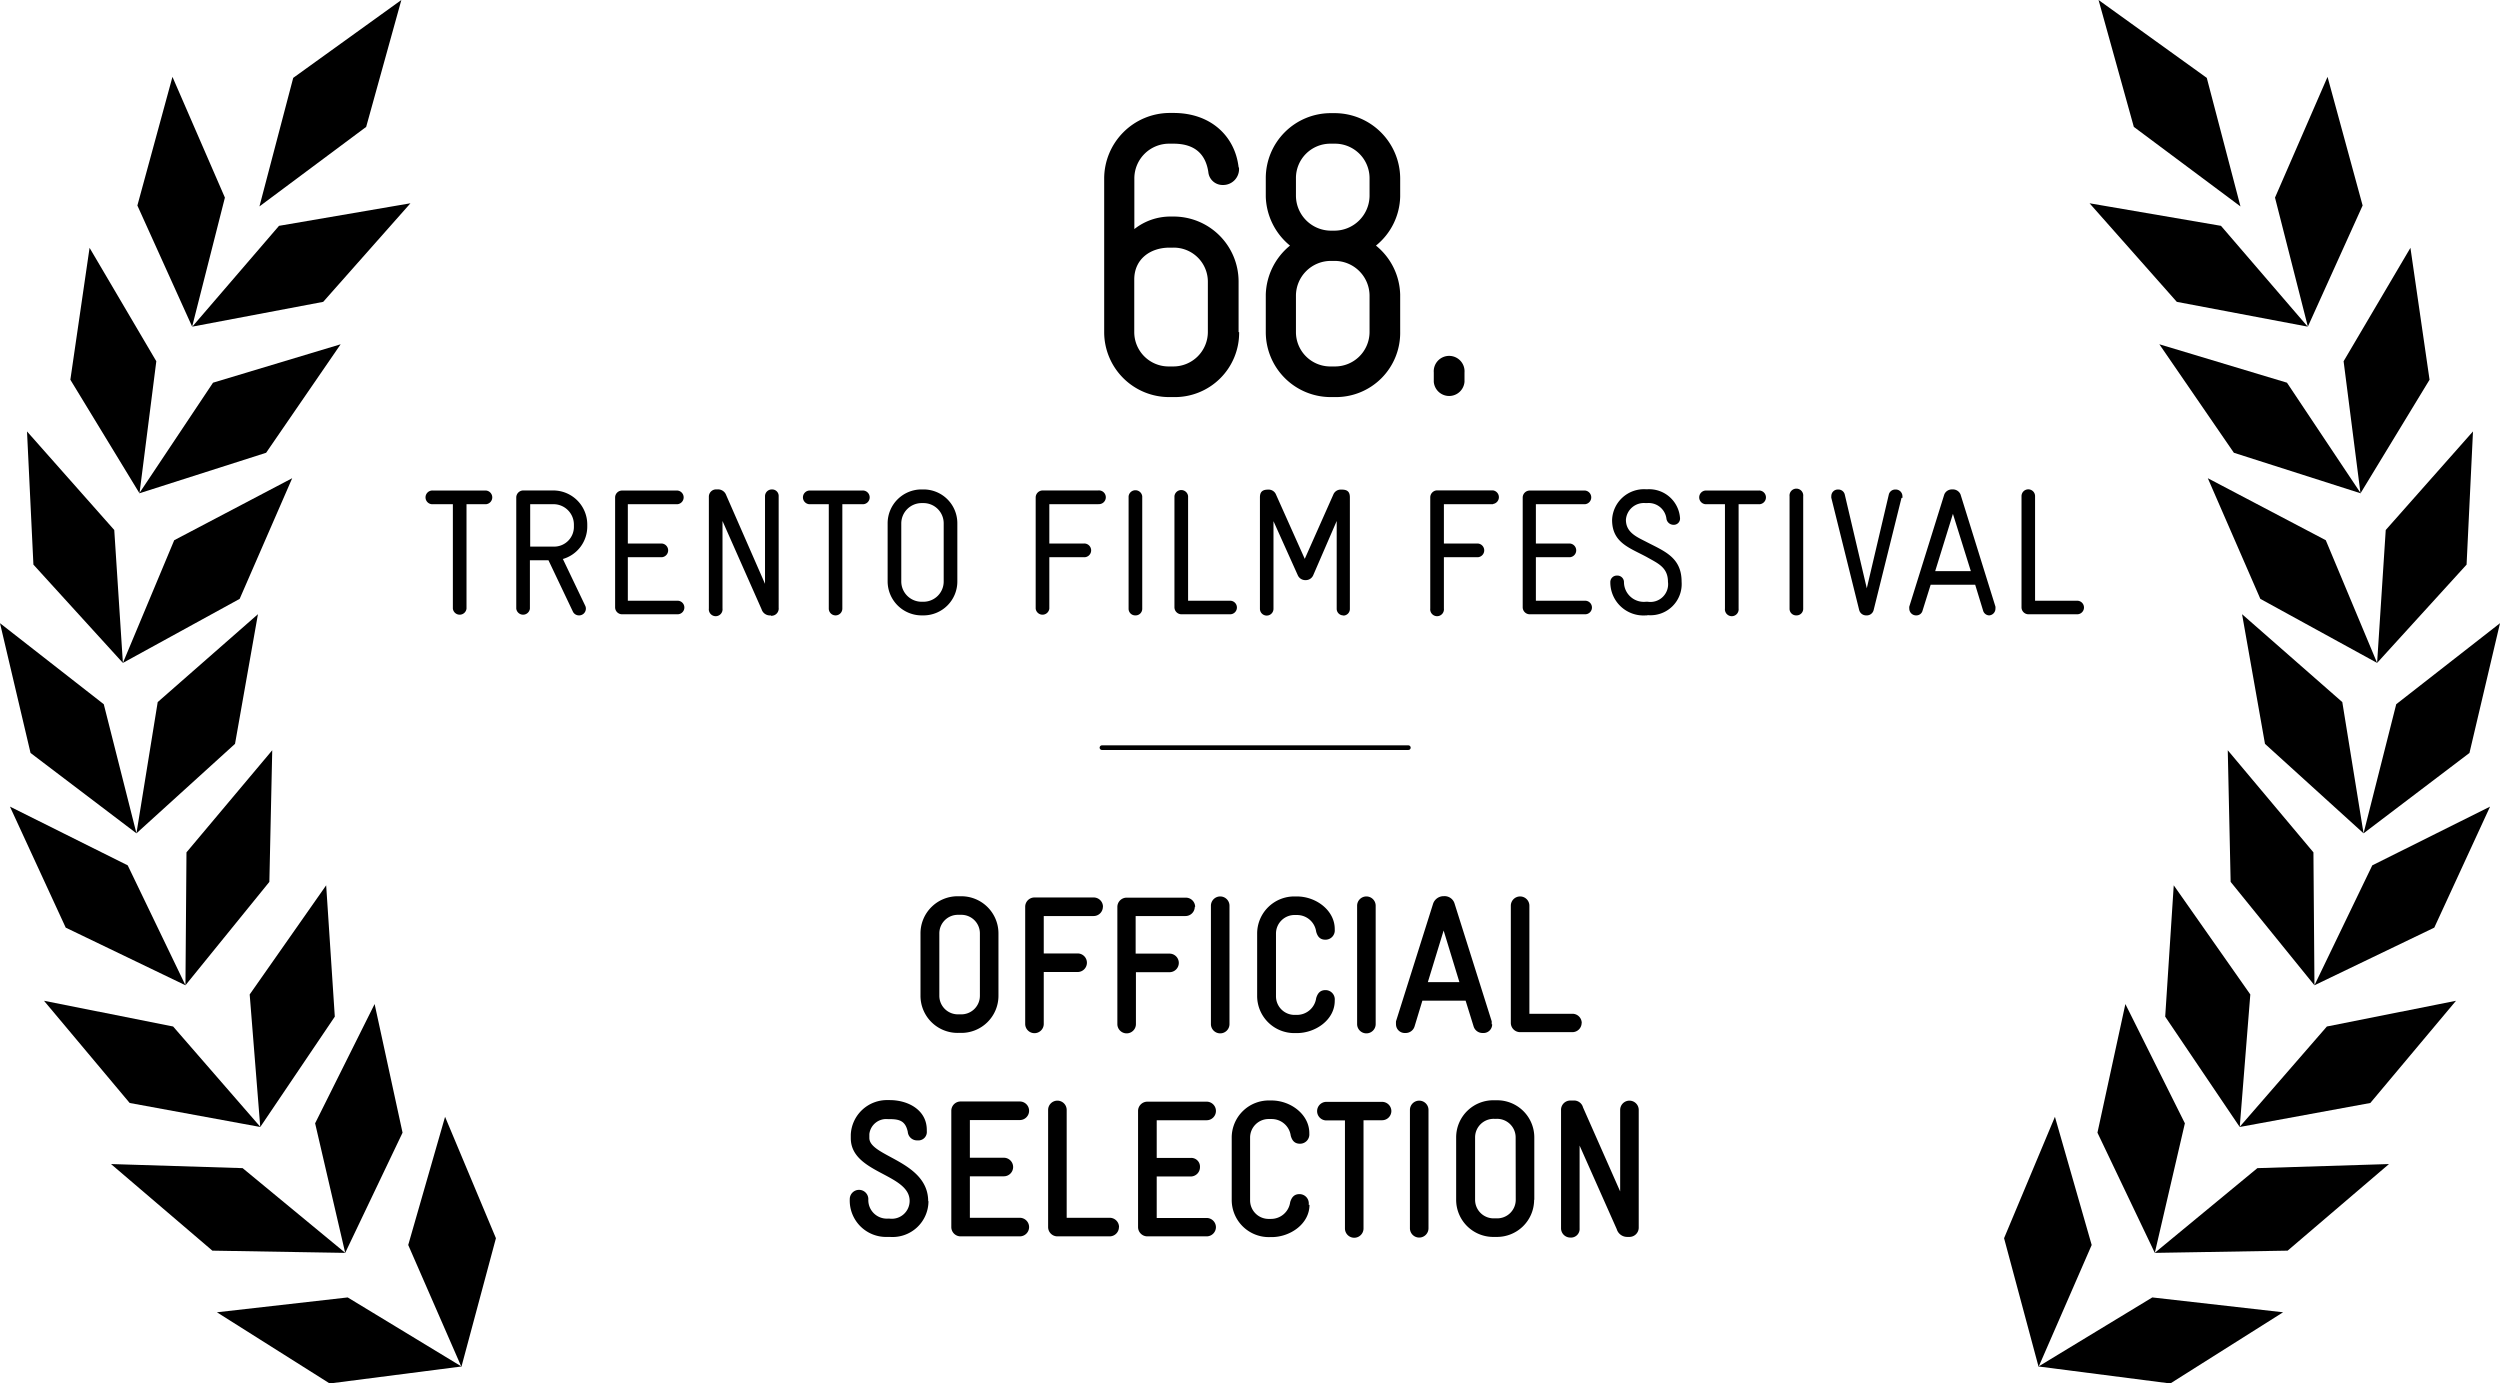 <svg xmlns="http://www.w3.org/2000/svg" width="269.34" height="149.05" viewBox="0 0 269.34 149.05"><defs><style>.cls-1{fill:#000}</style></defs><g id="Layer_2" data-name="Layer 2"><g id="Layer_1-2" data-name="Layer 1"><path class="cls-1" d="M52.38 54.32h-2.12v11.25a.74.74 0 0 1-1.47 0V54.32h-2.12a.74.74 0 1 1 0-1.47h5.71a.74.74 0 0 1 0 1.47M61.83 56.52a2.2 2.2 0 0 0-2.2-2.2h-2.51v4.57h2.59a2.13 2.13 0 0 0 2.12-2.2Zm-1.18 3.72 2.39 5a.7.7 0 0 1 .08.33.73.73 0 0 1-.77.73.72.72 0 0 1-.64-.43l-2.62-5.51h-2v5.21a.74.74 0 0 1-1.47 0v-12a.76.76 0 0 1 .74-.73h3.24a3.67 3.67 0 0 1 3.67 3.67v.17a3.64 3.64 0 0 1-2.65 3.55M73 66.18h-6a.75.75 0 0 1-.73-.73V53.58a.75.75 0 0 1 .73-.73h6a.74.74 0 0 1 0 1.47h-5.36v4.24h3.69a.74.74 0 0 1 0 1.47h-3.69v4.69H73a.73.73 0 0 1 0 1.46M83.05 66.3a.94.94 0 0 1-1-.66l-4.21-9.51v9.43a.74.74 0 1 1-1.47 0V53.49a.78.78 0 0 1 .87-.76.94.94 0 0 1 1 .62l4.18 9.55v-9.43a.73.73 0 0 1 .75-.74.7.7 0 0 1 .72.74v12a.78.78 0 0 1-.83.87M92.87 54.32h-2.12v11.25a.73.73 0 1 1-1.46 0V54.32h-2.13a.74.74 0 0 1 0-1.47h5.71a.74.74 0 1 1 0 1.47M101.67 56.4a2.18 2.18 0 0 0-2.18-2.2h-.19a2.2 2.2 0 0 0-2.2 2.18v6.25a2.19 2.19 0 0 0 2.2 2.2h.19a2.18 2.18 0 0 0 2.18-2.2Zm-2.18 9.9h-.19a3.67 3.67 0 0 1-3.67-3.67v-6.25a3.65 3.65 0 0 1 3.67-3.65h.19a3.64 3.64 0 0 1 3.65 3.65v6.25a3.65 3.65 0 0 1-3.65 3.67M118.35 54.32h-5.3v4.24h3.68a.74.74 0 1 1 0 1.47h-3.68v5.54a.74.74 0 0 1-1.47 0v-12a.76.76 0 0 1 .73-.73h6a.74.74 0 1 1 0 1.47M122.32 66.3a.71.71 0 0 1-.73-.73v-12.1a.74.74 0 0 1 1.47 0v12.1a.71.71 0 0 1-.74.73M132.53 66.18h-5.27a.76.76 0 0 1-.73-.73v-12a.74.74 0 0 1 1.47 0v11.27h4.53a.73.73 0 1 1 0 1.46M144.75 66.3a.71.71 0 0 1-.74-.73v-9.44L141.47 62a.87.87 0 0 1-.81.5.88.88 0 0 1-.83-.5l-2.63-5.85v9.44a.73.73 0 1 1-1.46 0v-12c0-.52.19-.84.87-.84a.86.86 0 0 1 .87.55l3.09 6.91 3.07-6.91a.86.86 0 0 1 .88-.55h.06c.66 0 .85.32.85.84v12a.71.71 0 0 1-.73.73M160.87 54.32h-5.31v4.24h3.69a.74.74 0 0 1 0 1.47h-3.69v5.53a.74.74 0 1 1-1.47 0v-12a.76.76 0 0 1 .74-.73h6a.74.74 0 0 1 0 1.47M170.78 66.18h-6a.76.76 0 0 1-.73-.73V53.58a.76.76 0 0 1 .73-.73h6a.74.74 0 0 1 0 1.47h-5.31v4.24h3.69a.74.74 0 0 1 0 1.47h-3.69v4.69h5.31a.73.73 0 1 1 0 1.46M177.49 66.3h-.18a3.57 3.57 0 0 1-3.82-3.57.7.7 0 0 1 .73-.72.71.71 0 0 1 .74.74 2.14 2.14 0 0 0 2.37 2.08h.19a1.91 1.91 0 0 0 2.18-2.14c0-1.58-1.1-2-2.29-2.68-1.85-1-3.73-1.53-3.73-4a3.44 3.44 0 0 1 3.63-3.3h.19a3.34 3.34 0 0 1 3.5 3.11.67.67 0 0 1-.7.72.77.77 0 0 1-.77-.7 1.93 1.93 0 0 0-2.08-1.64h-.18a1.94 1.94 0 0 0-2.1 1.8c0 1.39 1.2 1.86 2.24 2.4 1.93 1 3.76 1.66 3.76 4.28a3.36 3.36 0 0 1-3.68 3.59M189.43 54.32h-2.12v11.24a.74.74 0 1 1-1.47 0V54.32h-2.12a.74.74 0 0 1 0-1.47h5.71a.74.74 0 1 1 0 1.47M193.54 66.3a.71.71 0 0 1-.74-.74V53.47a.74.74 0 1 1 1.47 0v12.09a.71.71 0 0 1-.73.74M204.86 53.64l-3 12.08a.76.76 0 0 1-.79.58.77.77 0 0 1-.77-.58l-3-12.08a.68.68 0 0 1 0-.19.7.7 0 0 1 .75-.71.7.7 0 0 1 .7.55l2.37 10.09 2.37-10.09a.71.71 0 0 1 .7-.55.72.72 0 0 1 .77.71.81.81 0 0 1 0 .19M210.4 55.36l-1.91 6.17h3.84Zm3.94 10.94a.7.7 0 0 1-.69-.52L212.8 63H208l-.87 2.78a.68.68 0 0 1-.67.52.73.73 0 0 1-.76-.72 1 1 0 0 1 0-.23l3.77-12.08a.88.88 0 0 1 .86-.54.89.89 0 0 1 .89.54l3.76 12.08a1 1 0 0 1 0 .23.72.72 0 0 1-.75.72M223.79 66.18h-5.27a.75.75 0 0 1-.73-.73v-12a.73.73 0 1 1 1.46 0v11.27h4.54a.73.73 0 1 1 0 1.46M49.72 147.22l-14.2 1.83-12.15-7.67 14.09-1.6 12.26 7.44z"/><path class="cls-1" d="m49.71 147.26-5.73-13.13 3.97-13.81 5.48 13.08-3.72 13.86zM37.2 134.98l-14.32-.24-10.92-9.33 14.18.44 11.06 9.13z"/><path class="cls-1" d="m37.19 134.98-3.24-13.96 6.41-12.85 3.01 13.86-6.18 12.95zM28.06 121.42l-14.09-2.59-9.23-11.01 13.91 2.77 9.41 10.83z"/><path class="cls-1" d="m28.04 121.42-1.14-14.28 8.24-11.76.93 14.15-8.03 11.89zM19.98 106.15l-12.9-6.21L1.07 86.9l12.69 6.33 6.22 12.92zM19.98 106.15l.11-14.32 9.24-11-.31 14.18-9.04 11.14zM14.7 89.78 3.29 81.12 0 67.14l11.18 8.73 3.52 13.91zM14.7 89.78l2.29-14.14 10.8-9.47-2.47 13.97-10.62 9.64zM13.24 71.42 3.6 60.83l-.69-14.35 9.4 10.62.93 14.32zM13.24 71.42l5.53-13.22 12.71-6.68-5.66 13-12.58 6.9zM15.03 53.15 7.58 40.91 9.65 26.7l7.19 12.22-1.81 14.23z"/><path class="cls-1" d="m15 53.15 7.95-11.92 13.75-4.14-8.03 11.69L15 53.15zM20.7 35.19l-5.9-13.05 3.78-13.86 5.65 13.01-3.53 13.9zM20.72 35.19l9.34-10.86 14.16-2.43-9.4 10.62-14.1 2.67zM27.95 22.24l3.64-13.85L43.24 0l-3.79 13.67-11.5 8.57zM219.62 147.22l14.2 1.83 12.15-7.67-14.09-1.6-12.26 7.44z"/><path class="cls-1" d="m219.63 147.26 5.72-13.13-3.96-13.81-5.48 13.08 3.72 13.86zM232.14 134.98l14.32-.24 10.92-9.33-14.18.44-11.06 9.13z"/><path class="cls-1" d="m232.15 134.98 3.24-13.96-6.41-12.85-3.01 13.86 6.18 12.95zM241.28 121.42l14.09-2.59 9.23-11.01-13.91 2.77-9.41 10.83z"/><path class="cls-1" d="m241.3 121.42 1.14-14.28-8.25-11.76-.92 14.15 8.03 11.89zM249.35 106.15l12.91-6.21 6.01-13.04-12.69 6.33-6.23 12.92zM249.35 106.15l-.11-14.32-9.23-11 .31 14.18 9.03 11.14zM254.64 89.78l11.41-8.66 3.29-13.98-11.18 8.73-3.52 13.91zM254.64 89.78l-2.29-14.14-10.8-9.47 2.47 13.97 10.62 9.64zM256.1 71.42l9.64-10.59.69-14.35-9.4 10.62-.93 14.32zM256.1 71.42l-5.53-13.22-12.71-6.68 5.66 13 12.58 6.9zM254.31 53.15l7.44-12.24-2.06-14.21-7.2 12.22 1.82 14.23z"/><path class="cls-1" d="m254.34 53.15-7.95-11.92-13.75-4.14 8.03 11.69 13.67 4.37zM248.64 35.19l5.9-13.05-3.78-13.86-5.66 13.01 3.54 13.9zM248.62 35.19l-9.34-10.86-14.16-2.43 9.4 10.62 14.1 2.67zM241.38 22.24l-3.63-13.85L226.09 0l3.8 13.67 11.49 8.57z"/><path fill="none" stroke="#000" stroke-linecap="round" stroke-miterlimit="10" stroke-width=".5" d="M118.72 80.55h33.01"/><path class="cls-1" d="M176.55 132.33v-12.75a1 1 0 0 0-1-1 1 1 0 0 0-1 1v8.78l-4-9.05a1 1 0 0 0-1.07-.74h-.23a1 1 0 0 0-1.07 1.05v12.71a1 1 0 0 0 1 1 .93.93 0 0 0 1-1v-8.91l4 9a1.17 1.17 0 0 0 1.14.84h.23a1 1 0 0 0 1-1m-13.25-3a2 2 0 0 1-2.08 2H161a2 2 0 0 1-2.08-2v-6.72a2 2 0 0 1 2.08-2h.21a2 2 0 0 1 2.08 2Zm2 0v-6.72a4 4 0 0 0-4.09-4H161a4 4 0 0 0-4.12 4v6.72a4 4 0 0 0 4.1 4h.21a4 4 0 0 0 4.09-4m-11.38 3v-12.68a1 1 0 0 0-2 0v12.75a1 1 0 0 0 2 0m-4-12.62a1 1 0 0 0-1-1h-6a1 1 0 1 0 0 2h2v11.64a1 1 0 0 0 2 0v-11.66h2a1 1 0 0 0 1-1m-8.9 10.12v-.06a1 1 0 0 0-1-1.1c-.57 0-.84.34-1 .86a2.08 2.08 0 0 1-2.06 1.81h-.18a2 2 0 0 1-2.08-2v-6.76a2 2 0 0 1 2.08-2h.24a2.07 2.07 0 0 1 2.06 1.8c.15.53.42.86 1 .86a1 1 0 0 0 1-1.09v-.06c0-2-2-3.51-4.08-3.51h-.18a4 4 0 0 0-4.1 4v6.72a4 4 0 0 0 4.1 4h.2c2 0 4.08-1.42 4.08-3.48M131 132.22a1 1 0 0 0-1-1h-5.38v-4.47h3.66a1 1 0 0 0 1-1 .94.94 0 0 0-1-1h-3.66v-4.06H130a1 1 0 1 0 0-2h-6.39a1 1 0 0 0-1 1v12.51a1 1 0 0 0 1 1H130a1 1 0 0 0 1-1m-10.44 0a1 1 0 0 0-1-1h-4.64v-11.62a1 1 0 0 0-1-1 1 1 0 0 0-1 1v12.62a1 1 0 0 0 1 1h5.63a1 1 0 0 0 1-1m-9.68 0a1 1 0 0 0-1-1h-5.38v-4.47h3.66a1 1 0 0 0 1-1 1 1 0 0 0-1-1h-3.66v-4.06h5.38a1 1 0 1 0 0-2h-6.38a1 1 0 0 0-1 1v12.53a1 1 0 0 0 1 1h6.38a1 1 0 0 0 1-1M100 129.43c0-4.35-6.34-4.81-6.34-6.83v-.42a1.83 1.83 0 0 1 2-1.61h.19c1.11 0 1.7.23 1.95 1.36a1 1 0 0 0 1.05.93.91.91 0 0 0 1-1v-.12c0-2.15-2-3.22-4-3.22h-.19a3.9 3.9 0 0 0-4 3.72v.38c0 3.8 6.34 3.82 6.34 6.76a1.92 1.92 0 0 1-2.16 1.91h-.21a2 2 0 0 1-2.08-2.1 1 1 0 1 0-2 0 3.92 3.92 0 0 0 4.1 4.07h.21a3.87 3.87 0 0 0 4.17-3.88M170.41 110.22a1 1 0 0 0-1-1h-4.64V97.58a1 1 0 0 0-1-1 1 1 0 0 0-1 1v12.62a1 1 0 0 0 1 1h5.63a1 1 0 0 0 1-1m-13.17-4.39h-3.4l1.7-5.56Zm3.48 4.54v-.32l-4-12.68a1.12 1.12 0 0 0-1.15-.8 1.2 1.2 0 0 0-1.16.8l-4 12.68a3.26 3.26 0 0 0 0 .34.94.94 0 0 0 1 .92 1 1 0 0 0 1-.71l.84-2.77h4.66l.86 2.77a1 1 0 0 0 1 .71.93.93 0 0 0 1-.94m-12.55 0V97.58a1 1 0 1 0-2 0v12.75a1 1 0 0 0 2 0m-4.41-2.5v-.06a1 1 0 0 0-1-1.1c-.57 0-.84.34-1 .86a2.09 2.09 0 0 1-2.06 1.81h-.19a2 2 0 0 1-2.08-2v-6.76a2 2 0 0 1 2.08-2h.19a2.08 2.08 0 0 1 2.06 1.8c.15.53.42.86 1 .86a1 1 0 0 0 1-1.09v-.06c0-2-2-3.51-4.08-3.51h-.19a4 4 0 0 0-4.09 4v6.72a4 4 0 0 0 4.09 4h.19c2 0 4.08-1.42 4.08-3.48m-11.34 2.5V97.58a1 1 0 1 0-2 0v12.75a1 1 0 0 0 2 0m-3.7-12.62a1 1 0 0 0-1-1h-6.38a1 1 0 0 0-1 1v12.62a1 1 0 0 0 2 0v-5.59H126a1 1 0 0 0 1-1 1 1 0 0 0-1-1h-3.65v-4.05h5.37a1 1 0 0 0 1-1m-9.89 0a1 1 0 0 0-1-1h-6.38a1 1 0 0 0-1 1v12.62a1 1 0 0 0 2 0v-5.59h3.65a1 1 0 0 0 1-1 1 1 0 0 0-1-1h-3.65v-4.03h5.37a1 1 0 0 0 1-1m-13.25 9.59a2 2 0 0 1-2.08 2h-.21a2 2 0 0 1-2.08-2v-6.72a2 2 0 0 1 2.08-2h.21a2 2 0 0 1 2.08 2Zm2 0v-6.72a4 4 0 0 0-4.09-4h-.19a4 4 0 0 0-4.12 4v6.72a4 4 0 0 0 4.1 4h.21a4 4 0 0 0 4.09-4M157.78 41.13v-1a1.66 1.66 0 1 0-3.31 0v1a1.66 1.66 0 0 0 3.31 0m-10.23-5.35a3.72 3.72 0 0 1-3.75 3.7h-.48a3.7 3.7 0 0 1-3.7-3.7v-3.92a3.76 3.76 0 0 1 3.79-3.75h.35a3.76 3.76 0 0 1 3.79 3.75Zm0-14.68a3.79 3.79 0 0 1-3.79 3.75h-.4a3.78 3.78 0 0 1-3.74-3.75v-1.91a3.7 3.7 0 0 1 3.7-3.71h.48a3.72 3.72 0 0 1 3.75 3.71Zm3.3 14.68v-4.05a7 7 0 0 0-2.61-5.27 7 7 0 0 0 2.61-5.27v-2a7.07 7.07 0 0 0-7-7h-.48a7 7 0 0 0-7 7v2a7.07 7.07 0 0 0 2.61 5.27 7.05 7.05 0 0 0-2.61 5.27v4.05a7 7 0 0 0 7 7h.48a6.92 6.92 0 0 0 7-7m-20.72 0a3.72 3.72 0 0 1-3.75 3.7h-.48a3.7 3.7 0 0 1-3.7-3.7v-5.66c0-2.22 1.74-3.44 3.79-3.44h.39a3.67 3.67 0 0 1 3.75 3.65Zm3.31 0v-5.45a7 7 0 0 0-7.06-7H126a6.26 6.26 0 0 0-3.79 1.35v-5.45a3.74 3.74 0 0 1 3.79-3.75h.43c2.44 0 3.48 1.27 3.75 3.05a1.54 1.54 0 0 0 1.56 1.4 1.71 1.71 0 0 0 1.75-1.7c0-.09 0-.18-.05-.22-.39-3.35-3-5.84-7-5.84h-.48a7.08 7.08 0 0 0-7 7.06v16.55a7 7 0 0 0 7 7h.48a6.93 6.93 0 0 0 7.06-7"/></g></g></svg>
